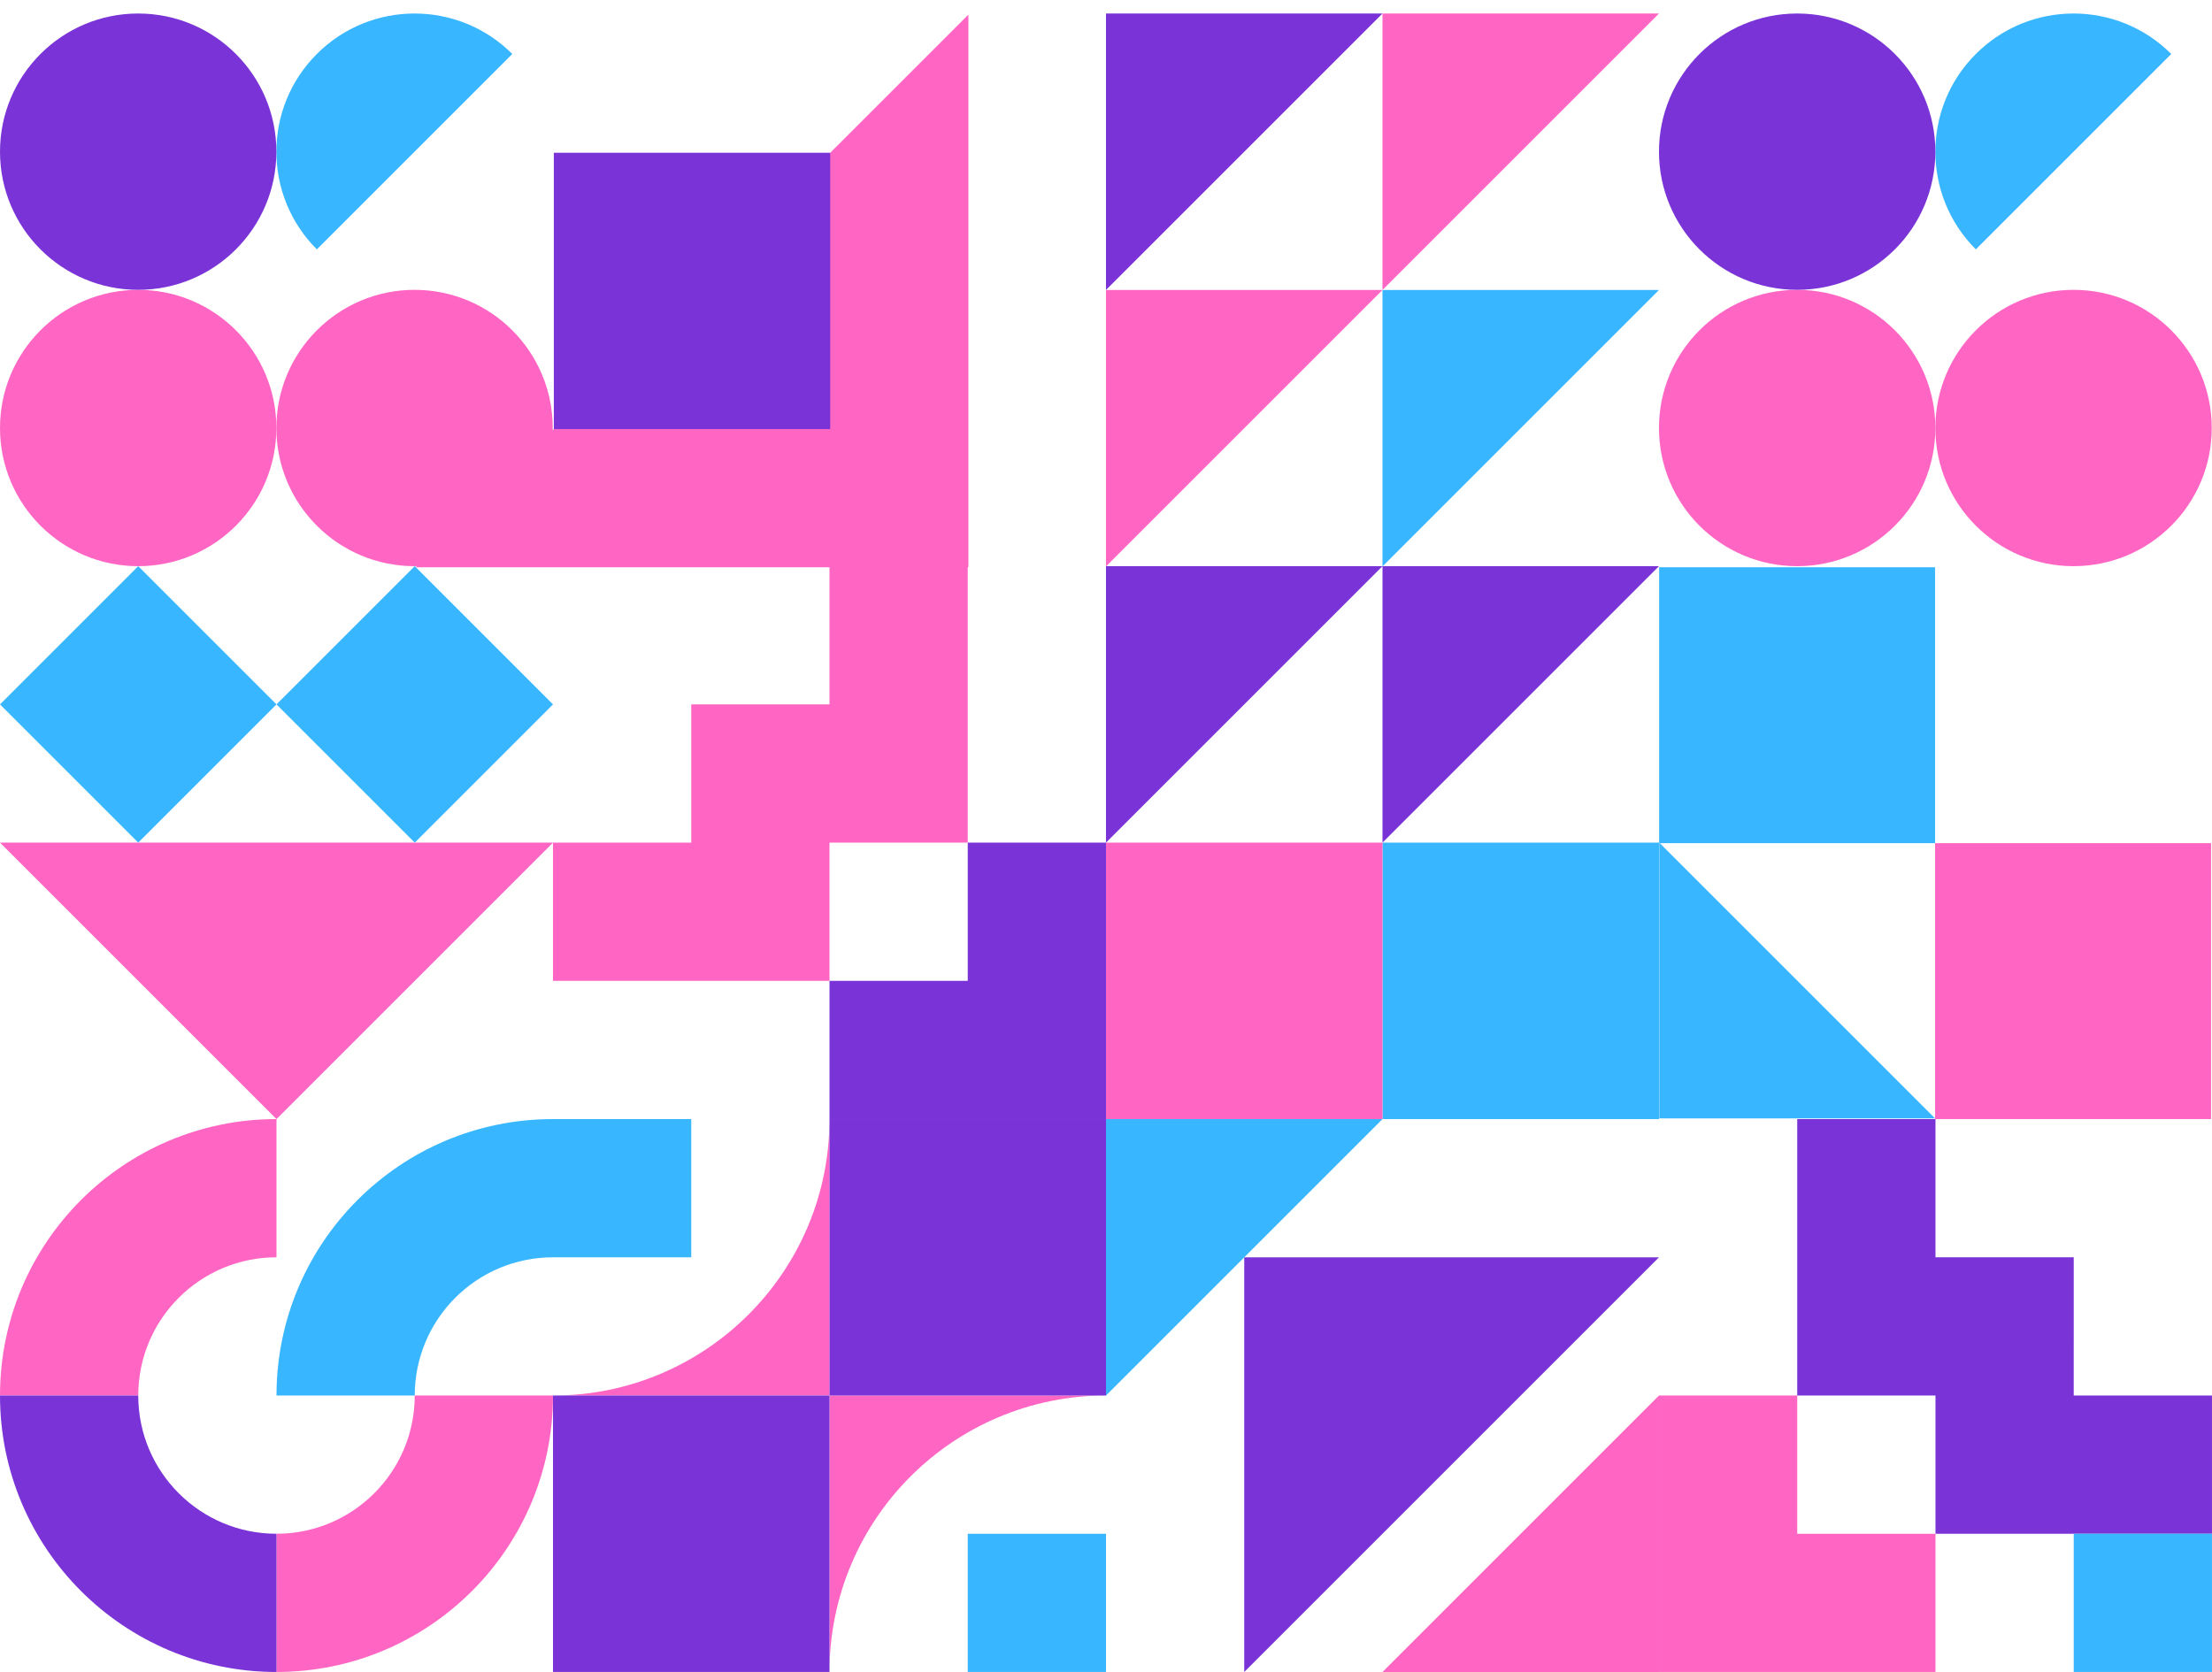 <?xml version="1.0" encoding="UTF-8" standalone="no"?><svg xmlns="http://www.w3.org/2000/svg" xmlns:xlink="http://www.w3.org/1999/xlink" fill="#000000" height="829" preserveAspectRatio="xMidYMid meet" version="1" viewBox="0.0 -6.7 1096.6 829.0" width="1096.6" zoomAndPan="magnify"><defs><clipPath id="a"><path d="M 479 753 L 549 753 L 549 822.32 L 479 822.32 Z M 479 753"/></clipPath><clipPath id="b"><path d="M 411 685 L 549 685 L 549 822.32 L 411 822.32 Z M 411 685"/></clipPath><clipPath id="c"><path d="M 274 685 L 412 685 L 412 822.32 L 274 822.32 Z M 274 685"/></clipPath><clipPath id="d"><path d="M 685 685 L 823 685 L 823 822.32 L 685 822.32 Z M 685 685"/></clipPath><clipPath id="e"><path d="M 616 616 L 823 616 L 823 822.32 L 616 822.32 Z M 616 616"/></clipPath><clipPath id="f"><path d="M 959 411 L 1096.59 411 L 1096.59 549 L 959 549 Z M 959 411"/></clipPath><clipPath id="g"><path d="M 137 685 L 275 685 L 275 822.32 L 137 822.32 Z M 137 685"/></clipPath><clipPath id="h"><path d="M 0 685 L 138 685 L 138 822.32 L 0 822.32 Z M 0 685"/></clipPath><clipPath id="i"><path d="M 890 548 L 1096.59 548 L 1096.59 754 L 890 754 Z M 890 548"/></clipPath><clipPath id="j"><path d="M 822 685 L 960 685 L 960 822.32 L 822 822.32 Z M 822 685"/></clipPath><clipPath id="k"><path d="M 959 137 L 1096.59 137 L 1096.59 275 L 959 275 Z M 959 137"/></clipPath><clipPath id="l"><path d="M 1028 753 L 1096.59 753 L 1096.59 822.32 L 1028 822.32 Z M 1028 753"/></clipPath></defs><g><g clip-path="url(#a)" id="change1_1"><path d="M 479.758 753.781 L 479.758 822.32 L 548.297 822.32 L 548.297 753.781 L 479.758 753.781" fill="#38b6ff"/></g><g id="change1_2"><path d="M 274.148 548.172 L 274.148 616.711 L 342.684 616.711 L 342.684 548.172 L 274.148 548.172" fill="#38b6ff"/></g><g id="change2_2"><path d="M 274.148 685.246 L 411.223 685.246 L 411.223 548.172 C 411.223 623.875 349.852 685.246 274.148 685.246" fill="#ff66c4"/></g><g clip-path="url(#b)" id="change2_16"><path d="M 548.297 685.246 L 411.223 685.246 L 411.223 822.32 C 411.223 746.617 472.594 685.246 548.297 685.246" fill="#ff66c4"/></g><g id="change3_3"><path d="M 411.223 548.172 L 411.223 685.246 L 548.297 685.246 L 548.297 548.172 L 411.223 548.172" fill="#7a33d6"/></g><g clip-path="url(#c)" id="change3_1"><path d="M 274.148 685.246 L 274.148 822.32 L 411.223 822.32 L 411.223 685.246 L 274.148 685.246" fill="#7a33d6"/></g><g clip-path="url(#d)" id="change2_15"><path d="M 822.441 685.246 L 685.371 822.32 L 822.441 822.32 Z M 822.441 685.246" fill="#ff66c4"/></g><g clip-path="url(#e)" id="change3_12"><path d="M 616.832 822.32 L 822.441 616.711 L 616.832 616.711 Z M 616.832 822.32" fill="#7a33d6"/></g><g id="change1_3"><path d="M 548.297 685.246 L 685.371 548.172 L 548.297 548.172 Z M 548.297 685.246" fill="#38b6ff"/></g><g id="change1_4"><path d="M 822.445 548.172 L 685.371 548.172 L 685.371 411.098 L 822.445 411.098 L 822.445 548.172" fill="#38b6ff"/></g><g id="change2_3"><path d="M 685.371 548.172 L 548.297 548.172 L 548.297 411.098 L 685.371 411.098 L 685.371 548.172" fill="#ff66c4"/></g><g id="change1_5"><path d="M 68.535 411.098 L 0 342.559 L 68.535 274.023 L 137.074 342.559 L 68.535 411.098" fill="#38b6ff"/></g><g id="change1_6"><path d="M 205.609 411.098 L 137.074 342.559 L 205.609 274.023 L 274.148 342.559 L 205.609 411.098" fill="#38b6ff"/></g><g id="change2_4"><path d="M 137.074 548.172 L 0 411.098 L 274.148 411.098 Z M 137.074 548.172" fill="#ff66c4"/></g><g id="change1_7"><path d="M 822.516 411.367 L 822.516 274.562 L 959.32 274.562 L 959.32 411.367 L 822.516 411.367" fill="#38b6ff"/></g><g clip-path="url(#f)" id="change2_1"><path d="M 959.32 548.172 L 959.32 411.367 L 1096.121 411.367 L 1096.121 548.172 L 959.32 548.172" fill="#ff66c4"/></g><g id="change1_8"><path d="M 822.578 547.84 L 822.578 411.098 L 959.32 547.84 Z M 822.578 547.84" fill="#38b6ff"/></g><g id="change2_5"><path d="M 137.074 548.172 L 137.074 616.711 C 99.223 616.711 68.535 647.395 68.535 685.246 L 0 685.246 C 0 609.543 61.371 548.172 137.074 548.172" fill="#ff66c4"/></g><g id="change1_9"><path d="M 274.148 548.172 L 274.148 616.711 C 236.297 616.711 205.609 647.395 205.609 685.246 L 137.074 685.246 C 137.074 609.543 198.445 548.172 274.148 548.172" fill="#38b6ff"/></g><g clip-path="url(#g)" id="change2_13"><path d="M 137.074 822.32 L 137.074 753.781 C 174.926 753.781 205.609 723.098 205.609 685.246 L 274.148 685.246 C 274.148 760.949 212.777 822.32 137.074 822.32" fill="#ff66c4"/></g><g clip-path="url(#h)" id="change3_2"><path d="M 0 685.246 L 68.535 685.246 C 68.535 723.098 99.223 753.781 137.074 753.781 L 137.074 822.32 C 61.371 822.32 0 760.949 0 685.246" fill="#7a33d6"/></g><g id="change2_6"><path d="M 479.758 342.562 L 479.758 411.098 L 411.223 411.098 L 411.223 479.633 L 274.148 479.633 L 274.148 411.098 L 342.684 411.098 L 342.684 342.559 L 411.223 342.559 L 411.223 274.023 L 479.758 274.023 L 479.758 342.562" fill="#ff66c4"/></g><g id="change3_4"><path d="M 548.297 479.633 L 548.297 548.172 L 411.223 548.172 L 411.223 479.633 L 479.758 479.633 L 479.758 411.098 L 548.297 411.098 L 548.297 479.633" fill="#7a33d6"/></g><g clip-path="url(#i)" id="change3_11"><path d="M 1028.051 753.781 L 959.516 753.781 L 959.516 685.246 L 890.98 685.246 L 890.98 548.172 L 959.516 548.172 L 959.516 616.707 L 1028.059 616.707 L 1028.051 685.246 L 1096.59 685.246 L 1096.59 753.781 L 1028.051 753.781" fill="#7a33d6"/></g><g clip-path="url(#j)" id="change2_17"><path d="M 890.98 822.32 L 822.441 822.32 L 822.441 685.246 L 890.98 685.246 L 890.98 753.781 L 959.516 753.781 L 959.516 822.32 L 890.98 822.32" fill="#ff66c4"/></g><g id="change1_10"><path d="M 157.074 116.945 L 253.957 20.066 C 227.203 -6.688 183.828 -6.688 157.074 20.066 C 130.324 46.816 130.324 90.191 157.074 116.945" fill="#38b6ff"/></g><g id="change2_7"><path d="M 0 205.52 C 0 167.684 30.672 137.012 68.508 137.012 C 106.34 137.012 137.012 167.684 137.012 205.52 C 137.012 243.352 106.34 274.023 68.508 274.023 C 30.672 274.023 0 243.352 0 205.52" fill="#ff66c4"/></g><g id="change2_8"><path d="M 137.012 205.52 C 137.012 167.684 167.684 137.012 205.52 137.012 C 243.352 137.012 274.023 167.684 274.023 205.52 C 274.023 243.352 243.352 274.023 205.52 274.023 C 167.684 274.023 137.012 243.352 137.012 205.52" fill="#ff66c4"/></g><g id="change3_5"><path d="M 0 68.508 C 0 30.672 30.672 0 68.508 0 C 106.34 0 137.012 30.672 137.012 68.508 C 137.012 106.34 106.34 137.012 68.508 137.012 C 30.672 137.012 0 106.34 0 68.508" fill="#7a33d6"/></g><g id="change1_11"><path d="M 979.52 116.945 L 1076.398 20.066 C 1049.648 -6.688 1006.27 -6.688 979.52 20.066 C 952.766 46.816 952.766 90.191 979.52 116.945" fill="#38b6ff"/></g><g id="change2_9"><path d="M 822.441 205.52 C 822.441 167.684 853.113 137.012 890.949 137.012 C 928.785 137.012 959.453 167.684 959.453 205.52 C 959.453 243.352 928.785 274.023 890.949 274.023 C 853.113 274.023 822.441 243.352 822.441 205.52" fill="#ff66c4"/></g><g clip-path="url(#k)" id="change2_14"><path d="M 959.453 205.52 C 959.453 167.684 990.125 137.012 1027.961 137.012 C 1065.801 137.012 1096.469 167.684 1096.469 205.52 C 1096.469 243.352 1065.801 274.023 1027.961 274.023 C 990.125 274.023 959.453 243.352 959.453 205.52" fill="#ff66c4"/></g><g id="change3_6"><path d="M 822.441 68.508 C 822.441 30.672 853.113 0 890.949 0 C 928.785 0 959.453 30.672 959.453 68.508 C 959.453 106.34 928.785 137.012 890.949 137.012 C 853.113 137.012 822.441 106.34 822.441 68.508" fill="#7a33d6"/></g><g id="change2_10"><path d="M 480.082 0.539 L 206.059 274.562 L 480.082 274.562 Z M 480.082 0.539" fill="#ff66c4"/></g><g id="change3_7"><path d="M 411.574 69.047 L 274.562 69.047 L 274.562 206.059 L 411.574 206.059 L 411.574 69.047" fill="#7a33d6"/></g><g id="change3_8"><path d="M 548.297 0 L 548.297 137.074 L 685.371 0 Z M 548.297 0" fill="#7a33d6"/></g><g id="change2_11"><path d="M 685.371 0 L 685.371 137.074 L 822.441 0 Z M 685.371 0" fill="#ff66c4"/></g><g id="change2_12"><path d="M 548.297 137.074 L 548.297 274.148 L 685.371 137.074 Z M 548.297 137.074" fill="#ff66c4"/></g><g id="change1_12"><path d="M 685.371 137.074 L 685.371 274.148 L 822.441 137.074 Z M 685.371 137.074" fill="#38b6ff"/></g><g id="change3_9"><path d="M 548.297 274.023 L 548.297 411.098 L 685.371 274.023 Z M 548.297 274.023" fill="#7a33d6"/></g><g id="change3_10"><path d="M 685.371 274.023 L 685.371 411.098 L 822.441 274.023 Z M 685.371 274.023" fill="#7a33d6"/></g><g clip-path="url(#l)" id="change1_13"><path d="M 1028.051 822.32 L 1028.051 753.781 L 1096.59 753.781 L 1096.59 822.32 L 1028.051 822.32" fill="#38b6ff"/></g></g></svg>
